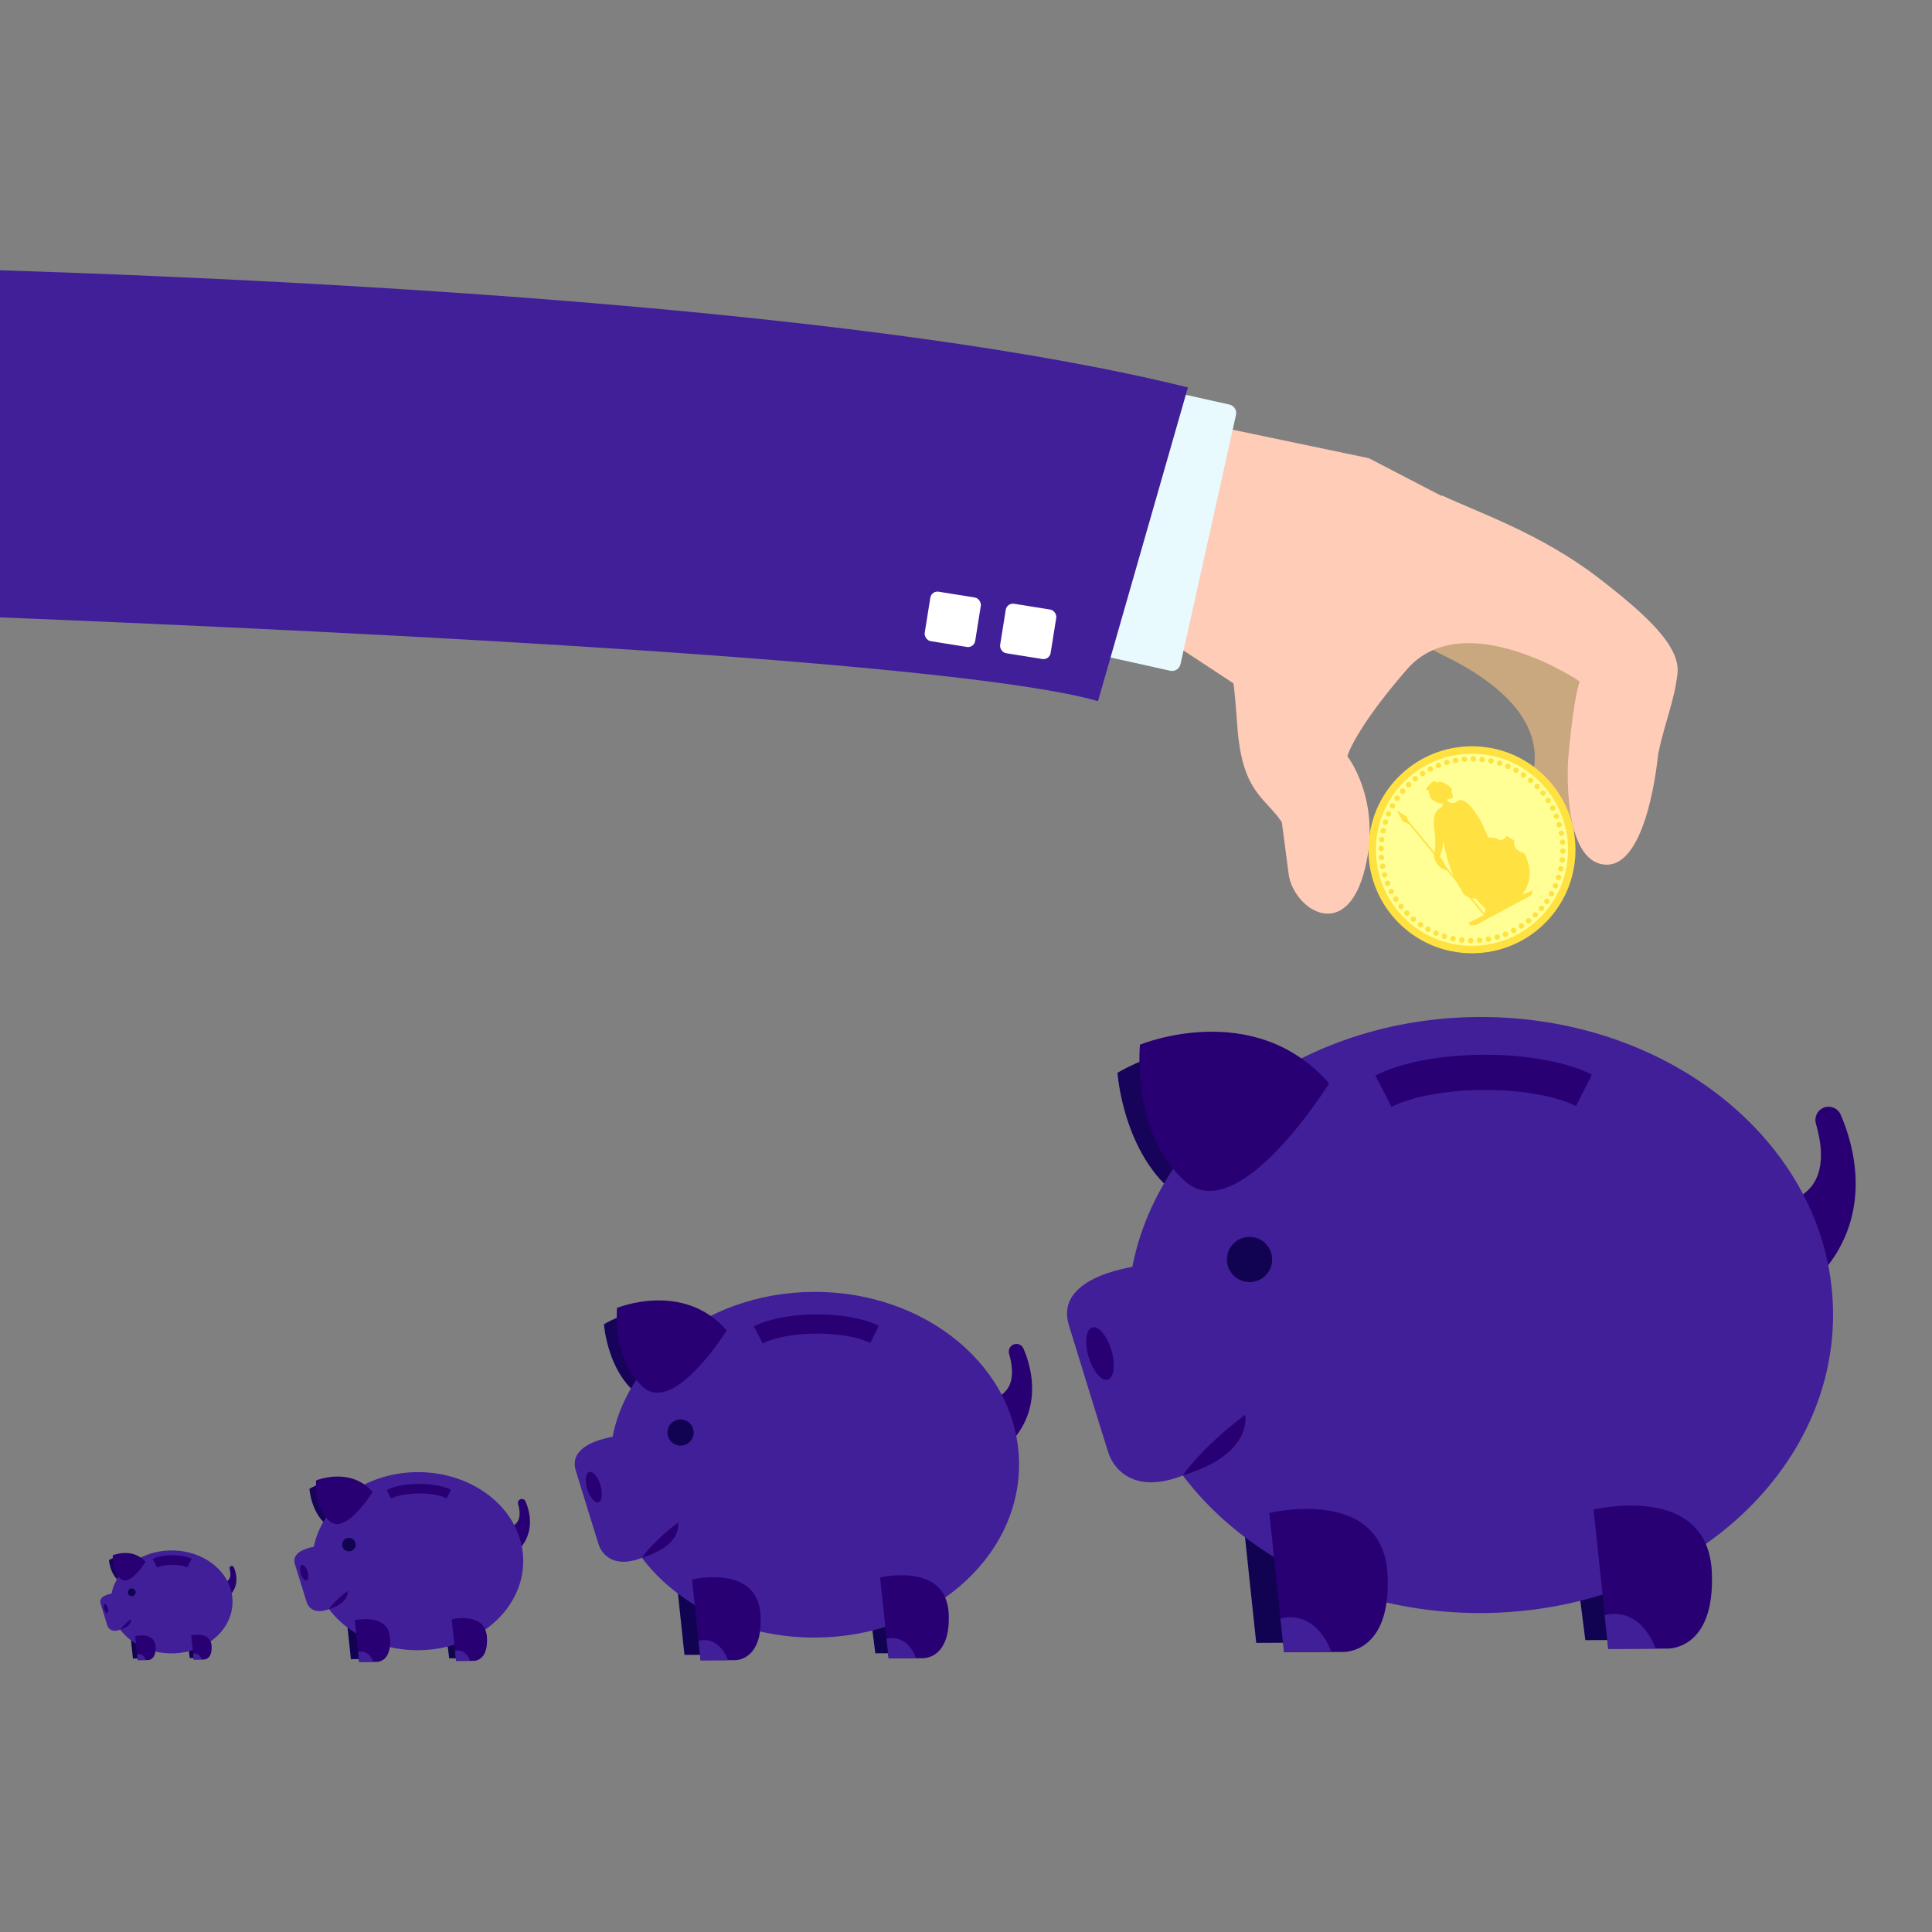 <?xml version="1.0" encoding="UTF-8"?>
<svg id="Layout" xmlns="http://www.w3.org/2000/svg" viewBox="0 0 1800 1800">
  <rect x="0" y="0" width="1800" height="1800" fill="#808080" stroke="none"/>
  <g>
    <path d="M1103.54,1118.07c-56.77-35.68-62.42-118.54-62.42-118.54,0,0,97.49-61.06,179.77,6.46,0,0-60.58,147.77-117.35,112.09" fill="#170359" stroke-width="0"/>
    <path d="M1656.59,1120.57s56.28-.98,35.28-73.64c-1.81-6.27,1.45-12.88,7.59-15.09,6.07-2.19,12.82.67,15.41,6.59,10.95,25.01,32.1,90.9-17.21,147.21-62.28,71.12-41.07-65.07-41.07-65.07" fill="#290073" stroke-width="0"/>
    <path d="M1156.61,1400.86l13.78,129.76,54.73-.24s45.1,2.31,41.69-71.45c-3.89-83.99-110.2-58.07-110.2-58.07" fill="#120352" stroke-width="0"/>
    <path d="M1465.88,1440.12l11.12,87.96,34.38-.15,23.61-.1s45.16,11.79,41.3-134.31c-3.85-146.1-110.41,46.59-110.41,46.59" fill="#120352" stroke-width="0"/>
    <path d="M1050.64,1226.6c.66,153.35,148.32,277.03,329.79,276.24,181.48-.78,328.06-125.73,327.4-279.08-.66-153.35-148.32-277.03-329.79-276.25-181.48.78-328.06,125.73-327.4,279.08" fill="#401f99" stroke-width="0"/>
    <path d="M1104.05,1100.55c-50.09-44.56-41.99-127.22-41.99-127.22,0,0,106.23-44.12,176.23,36.05,0,0-84.15,135.74-134.24,91.18" fill="#290073" stroke-width="0"/>
    <path d="M1185.23,1173.34c.05,11.63-9.34,21.1-20.97,21.15-11.63.05-21.1-9.34-21.15-20.97-.05-11.63,9.34-21.1,20.97-21.15,11.63-.05,21.1,9.34,21.15,20.97" fill="#120352" stroke-width="0"/>
    <path d="M1475.73,1015.85c-20.29-10.27-54.59-16.92-93.47-16.75-38.88.17-73.12,7.12-93.32,17.56" fill="none" stroke="#290073" stroke-miterlimit="10" stroke-width="32.81"/>
    <path d="M1071.03,1178.09s-91.6,6.76-74.84,57.6c0,0,33.92,110.55,37.06,119.47,3.14,8.92,21.24,43.15,79.34,14.93l-41.55-192Z" fill="#401f99" stroke-width="0"/>
    <path d="M1035.46,1257.86c4.02,13.4,2.52,25.69-3.34,27.45-5.86,1.76-13.87-7.68-17.89-21.08-4.02-13.4-2.52-25.69,3.34-27.45,5.86-1.76,13.87,7.68,17.89,21.08" fill="#290073" stroke-width="0"/>
    <path d="M1101.94,1374.57s15.87-24.34,58.11-56.5c0,0,8.44,36.48-58.11,56.5" fill="#290073" stroke-width="0"/>
    <path d="M1182.58,1409.59l13.78,129.76,54.73-.24s45.1,2.31,41.69-71.45c-3.89-83.99-110.2-58.07-110.2-58.07" fill="#290073" stroke-width="0"/>
    <path d="M1196.26,1539.28l-3.34-31.41c35.25-7.92,47.4,31.22,47.4,31.22l-44.07.19Z" fill="#401f99" stroke-width="0"/>
    <path d="M1484.66,1406.43l13.78,129.76,54.73-.24s45.1,2.31,41.69-71.45c-3.89-83.99-110.2-58.07-110.2-58.07" fill="#290073" stroke-width="0"/>
    <path d="M1498.33,1536.12l-3.34-31.41c35.25-7.92,47.4,31.22,47.4,31.22l-44.07.19Z" fill="#401f99" stroke-width="0"/>
  </g>
  <g>
    <path d="M598.9,1302.53c-32.93-20.69-36.21-68.76-36.21-68.76,0,0,56.55-35.42,104.27,3.74,0,0-35.14,85.71-68.06,65.01" fill="#170359" stroke-width="0"/>
    <path d="M919.69,1303.99s32.64-.57,20.46-42.72c-1.05-3.63.84-7.47,4.4-8.75,3.52-1.27,7.43.39,8.94,3.82,6.35,14.5,18.62,52.73-9.98,85.38-36.12,41.25-23.82-37.74-23.82-37.74" fill="#290073" stroke-width="0"/>
    <path d="M629.69,1466.56l7.99,75.26,31.74-.14s26.16,1.34,24.18-41.44c-2.26-48.72-63.92-33.68-63.92-33.68" fill="#120352" stroke-width="0"/>
    <path d="M809.07,1489.33l6.45,51.02,19.94-.09,13.7-.06s26.19,6.84,23.96-77.9c-2.23-84.74-64.04,27.03-64.04,27.03" fill="#120352" stroke-width="0"/>
    <path d="M568.23,1365.48c.38,88.95,86.03,160.68,191.29,160.23,105.26-.45,190.28-72.93,189.9-161.87-.38-88.95-86.03-160.68-191.29-160.23-105.26.46-190.28,72.93-189.9,161.87" fill="#401f99" stroke-width="0"/>
    <path d="M599.2,1292.37c-29.06-25.85-24.35-73.79-24.35-73.79,0,0,61.62-25.59,102.22,20.91,0,0-48.81,78.73-77.87,52.88" fill="#290073" stroke-width="0"/>
    <path d="M646.29,1334.6c.03,6.75-5.42,12.24-12.16,12.27-6.75.03-12.24-5.41-12.27-12.16-.03-6.75,5.42-12.24,12.16-12.27,6.75-.03,12.24,5.42,12.27,12.16" fill="#120352" stroke-width="0"/>
    <path d="M814.79,1243.24c-11.77-5.95-31.66-9.82-54.21-9.72-22.55.1-42.41,4.13-54.13,10.19" fill="none" stroke="#290073" stroke-miterlimit="10" stroke-width="17.9"/>
    <path d="M580.05,1337.35s-53.13,3.92-43.41,33.41c0,0,19.68,64.12,21.5,69.3,1.82,5.17,12.32,25.03,46.02,8.66l-24.1-111.36Z" fill="#401f99" stroke-width="0"/>
    <path d="M559.42,1383.62c2.33,7.77,1.46,14.9-1.94,15.92-3.4,1.02-8.05-4.45-10.38-12.23-2.33-7.77-1.46-14.9,1.94-15.92,3.4-1.02,8.05,4.45,10.38,12.23" fill="#290073" stroke-width="0"/>
    <path d="M597.98,1451.31s9.21-14.11,33.71-32.77c0,0,4.9,21.16-33.71,32.77" fill="#290073" stroke-width="0"/>
    <path d="M644.75,1471.62l7.99,75.26,31.74-.14s26.16,1.34,24.18-41.44c-2.26-48.72-63.92-33.68-63.92-33.68" fill="#290073" stroke-width="0"/>
    <path d="M652.68,1546.85l-1.94-18.22c20.45-4.6,27.49,18.11,27.49,18.11l-25.56.11Z" fill="#401f99" stroke-width="0"/>
    <path d="M819.97,1469.79l7.99,75.26,31.74-.14s26.16,1.34,24.18-41.44c-2.26-48.72-63.92-33.68-63.92-33.68" fill="#290073" stroke-width="0"/>
    <path d="M827.9,1545.02l-1.94-18.22c20.45-4.6,27.5,18.11,27.5,18.11l-25.56.11Z" fill="#401f99" stroke-width="0"/>
  </g>
  <g>
    <path d="M306.93,1422.51c-16.96-10.66-18.65-35.42-18.65-35.42,0,0,29.13-18.24,53.71,1.93,0,0-18.1,44.15-35.06,33.49" fill="#170359" stroke-width="0"/>
    <path d="M472.17,1423.26s16.81-.29,10.54-22c-.54-1.87.43-3.85,2.27-4.51,1.82-.66,3.83.2,4.6,1.97,3.27,7.47,9.59,27.16-5.14,43.98-18.61,21.25-12.27-19.44-12.27-19.44" fill="#290073" stroke-width="0"/>
    <path d="M322.79,1507.01l4.12,38.77,16.35-.07s13.48.69,12.46-21.35c-1.16-25.1-32.93-17.35-32.93-17.35" fill="#120352" stroke-width="0"/>
    <path d="M415.19,1518.74l3.32,26.28,10.27-.04,7.06-.03s13.49,3.52,12.34-40.13c-1.15-43.65-32.99,13.92-32.99,13.92" fill="#120352" stroke-width="0"/>
    <path d="M291.13,1454.94c.2,45.82,44.32,82.77,98.54,82.54,54.22-.23,98.02-37.57,97.82-83.39-.2-45.82-44.32-82.77-98.54-82.54-54.22.23-98.02,37.57-97.82,83.39" fill="#401f99" stroke-width="0"/>
    <path d="M307.08,1417.28c-14.97-13.31-12.55-38.01-12.55-38.01,0,0,31.74-13.18,52.66,10.77,0,0-25.14,40.56-40.11,27.24" fill="#290073" stroke-width="0"/>
    <path d="M331.34,1439.03c.02,3.48-2.79,6.3-6.27,6.32-3.47.02-6.3-2.79-6.32-6.27-.02-3.48,2.79-6.3,6.27-6.32,3.48-.02,6.3,2.79,6.32,6.27" fill="#120352" stroke-width="0"/>
    <path d="M418.14,1391.97c-6.06-3.07-16.31-5.06-27.93-5.01-11.62.05-21.85,2.13-27.88,5.25" fill="none" stroke="#290073" stroke-miterlimit="10" stroke-width="8.95"/>
    <path d="M297.22,1440.45s-27.37,2.02-22.36,17.21c0,0,10.14,33.03,11.07,35.7.94,2.66,6.35,12.89,23.7,4.46l-12.42-57.37Z" fill="#401f99" stroke-width="0"/>
    <path d="M286.59,1464.28c1.2,4,.75,7.68-1,8.2-1.75.53-4.14-2.29-5.35-6.3-1.2-4-.75-7.68,1-8.2,1.75-.52,4.14,2.29,5.34,6.3" fill="#290073" stroke-width="0"/>
    <path d="M306.45,1499.15s4.74-7.27,17.36-16.88c0,0,2.52,10.9-17.36,16.88" fill="#290073" stroke-width="0"/>
    <path d="M330.55,1509.62l4.12,38.77,16.35-.07s13.48.69,12.46-21.35c-1.16-25.1-32.93-17.35-32.93-17.35" fill="#290073" stroke-width="0"/>
    <path d="M334.63,1548.37l-1-9.38c10.53-2.37,14.16,9.33,14.16,9.33l-13.17.06Z" fill="#401f99" stroke-width="0"/>
    <path d="M420.8,1508.67l4.12,38.77,16.35-.07s13.48.69,12.46-21.35c-1.16-25.1-32.93-17.35-32.93-17.35" fill="#290073" stroke-width="0"/>
    <path d="M424.89,1547.42l-1-9.38c10.53-2.37,14.16,9.33,14.16,9.33l-13.17.06Z" fill="#401f99" stroke-width="0"/>
  </g>
  <g>
    <g>
      <path d="M1440.03,587.78l-4.21-2.61-119.07-73.74c-1.73-1.06-3.79-2.17-5.68-3.03-24.87-11.23-54.12-.17-65.35,24.7-11.23,24.87-.17,54.12,24.7,65.35l106.3,47.99-.46,99.25c-.09,16.5,12.2,30.8,28.98,32.82,18.04,2.17,34.42-10.7,36.59-28.74l15.21-126.65c1.61-13.63-4.56-27.64-17-35.34Z" fill="none" stroke-width="0"/>
      <path d="M1390.87,523.66c17.26,11.7,34.13,24.74,49.94,40,1.98,1.9,3.9,3.95,5.84,5.92,1.92,2.02,3.88,3.91,5.75,6.03l5.57,6.37c.92,1.07,1.85,2.11,2.76,3.21l2.66,3.39,5.26,6.8,4.97,7.2c.81,1.22,1.66,2.37,2.43,3.64l2.31,3.81,2.28,3.81,1.13,1.9,1.06,2,4.14,8.01c1.27,2.76,2.49,5.57,3.7,8.36l.9,2.09.81,2.17,1.58,4.34c.5,1.46,1.08,2.87,1.5,4.37l1.31,4.48c3.43,11.95,5.41,24.53,5.62,37.14.17,6.3-.25,12.61-.93,18.84-.83,6.22-1.89,12.39-3.55,18.41-1.61,6.03-3.55,11.93-6.02,17.73-.62,1.45-1.28,2.9-1.92,4.34-.69,1.45-1.39,2.89-2.13,4.34-.77,1.47-1.53,2.91-2.41,4.44-.41.73-.89,1.54-1.38,2.35l-.8,1.3-1.19,1.86c-9.68,15.34-29.96,19.93-45.3,10.25-15.34-9.68-19.93-29.96-10.25-45.3l-.2.28-.09.13h0s-.02-.05-.02-.05c0-.02-.02,0,0-.05l.05-.16.23-.71.59-1.81.59-2.03.54-2.13c.7-2.89,1.15-5.93,1.44-8.94.34-3.01.29-6.04.23-9.02-.22-2.99-.47-5.94-1.07-8.85-1.1-5.82-2.99-11.46-5.6-16.94l-.97-2.06c-.29-.69-.76-1.36-1.12-2.03l-1.14-2.03-.55-1.01-.66-1-2.6-3.98-2.94-3.9-.72-.98-.82-.95-1.63-1.91-1.6-1.91c-.52-.64-1.18-1.24-1.76-1.87l-3.55-3.73-3.88-3.61-1.92-1.81c-.67-.59-1.4-1.16-2.09-1.75l-4.17-3.49c-1.38-1.16-2.97-2.24-4.43-3.36-1.5-1.11-2.93-2.25-4.48-3.33-12.35-8.68-26.19-16.42-40.81-23.38-24.67-11.73-35.15-41.24-23.42-65.91,11.73-24.67,41.24-35.15,65.91-23.42,2.21,1.05,4.31,2.25,6.29,3.57l.75.52Z" fill="#c9a77f" stroke-width="0"/>
      <polygon points="1027.58 381.17 1273.35 432.6 1368.39 481.95 1151.93 631.32 971.07 512.33 1027.58 381.17" fill="#ffccb7" stroke="#ffccb7" stroke-linejoin="round" stroke-width="11.96"/>
    </g>
    <path d="M1194.25,766.04c-15.12-22.92-37.06-27.3-41.44-89.23-4.39-61.92-5.85-45.83-5.85-45.83l-53.63-32.18s8.29-71.67,9.75-71.67,168.22,40.96,168.22,40.96l-16.05,136.44s32.14,40.55,16.54,104.42c-17.39,71.18-66.8,38.03-71.19,5.36" fill="#ffccb7" stroke-width="0"/>
    <path d="M1343.93,461.79c33.16,15.6,92.15,35.59,145.48,76.73,43.21,33.34,76.37,63.2,73.45,89.04-2.93,25.84-11.7,44.86-18.04,75.09,0,0-9.26,106.29-49.73,102.88-40.47-3.41-34.13-97.03-34.13-97.03,0,0,3.9-52.17,10.73-73.62-15.84-10.84-112.14-67.29-160.9-11.21-48.76,56.07-55.54,80.86-55.54,80.86l-63.91-50.63-37.06-80.45,31.69-90.2,157.98-21.45Z" fill="#ffccb7" stroke-width="0"/>
    <g>
      <g>
        <circle cx="1371.4" cy="791.72" r="92.96" fill="#ffff96" stroke="#ffe141" stroke-linecap="round" stroke-linejoin="round" stroke-width="6.95"/>
        <circle cx="1371.4" cy="791.72" r="84.64" transform="translate(560.63 2151.94) rotate(-89.2)" fill="none" stroke="#ffe141" stroke-dasharray="0 0 0 8.31" stroke-linecap="round" stroke-linejoin="round" stroke-width="5.06"/>
      </g>
      <g>
        <path d="M1347,735.89c2.71,5.05,1.68,10.87-2.3,13.01-.99.53-10.79-2.24-12.24-6.28-2.5-6.96-1.55-9.86,2.43-12,3.98-2.13,9.4.23,12.11,5.27Z" fill="#ffe141" stroke-width="0"/>
        <path d="M1343.15,752c-.99,1.48-9,1.85-6.95,18.95,2.04,17.1.38,21.97-.16,25.62-.54,3.65,4.09,12.94,12.01,14.4,0,0-1.73-7.38-6.54-12.85,0,0,3.68-9.75,3.12-16.11,0,0,3.27,28.02,17.1,47.15,0,0,.69,7.27,13.23,8.04l9.12,9.68-1.03,5.39-14.77,7.41,1.31,2.44,5.13-.12,51.52-27.65,2.1-4.73-10.38,3.92s14.78-15.01,1.95-38.91c0,0-10.77-1.46-9.1-11.63l-7.25-4.2s-3.45,6.87-9.17,2.2c0,0-5.96-1.13-7.81-.59,0,0-8.18-19.89-10.55-20.98,0,0-8.7-15.54-16.73-13.9,0,0-6.46,6.29-11.38-.41l-3.21,3.79-1.55,3.1Z" fill="#ffe141" stroke-width="0"/>
        <path d="M1332.13,737.1c-.38-.32-4.99-1.77-3.43-2.72,1.56-.94,6.47-9.22,9.54-5.56,1.37,1.63,1.12-.72,2.79-.54,6.75.73,12.41,6.49,11.53,8.51-.88,2.03,2.61,5.43.28,6.68-2.33,1.25-6.16,1.44-6.16,1.44l-14.55-7.82Z" fill="#ffe141" stroke-width="0"/>
        <polyline points="1383.06 852.26 1314.99 769.3 1311.86 765.48 1309.49 761.06 1303.26 757.03 1307.31 764.57 1313.79 767.61" fill="#ffe141" stroke="#ffe141" stroke-miterlimit="10" stroke-width="1.44"/>
      </g>
    </g>
    <path d="M1012.9,362.42h114.19v254.07h-114.19c-4.46,0-8.07-3.62-8.07-8.07v-237.92c0-4.46,3.62-8.07,8.07-8.07Z" transform="translate(2000.16 1198.77) rotate(-167.45)" fill="#e9faff" stroke-width="0"/>
    <g>
      <path d="M1106.76,360.96C822.12,290.55,329.43,262.28-5.2,251.62l-.29,323.36c367.15,14.8,901.98,42.01,1028.49,78.26l83.76-292.28Z" fill="#401f99" stroke-width="0"/>
      <rect x="934.1" y="564.95" width="47.64" height="46.67" rx="6.73" ry="6.73" transform="translate(1810.89 1320.49) rotate(-170.91)" fill="#fff" stroke-width="0"/>
      <rect x="863.83" y="553.71" width="47.64" height="46.67" rx="6.73" ry="6.73" transform="translate(1673 1287.05) rotate(-170.91)" fill="#fff" stroke-width="0"/>
    </g>
  </g>
  <g>
    <path d="M112.31,1473.97c-9.8-6.16-10.78-20.47-10.78-20.47,0,0,16.83-10.54,31.04,1.11,0,0-10.46,25.51-20.26,19.35" fill="#170359" stroke-width="0"/>
    <path d="M207.8,1474.4s9.72-.17,6.09-12.72c-.31-1.08.25-2.22,1.31-2.61,1.05-.38,2.21.12,2.66,1.14,1.89,4.32,5.54,15.69-2.97,25.42-10.75,12.28-7.09-11.23-7.09-11.23" fill="#290073" stroke-width="0"/>
    <path d="M121.47,1522.8l2.38,22.4,9.45-.04s7.79.4,7.2-12.34c-.67-14.5-19.03-10.03-19.03-10.03" fill="#120352" stroke-width="0"/>
    <path d="M174.87,1529.58l1.92,15.19,5.94-.03,4.08-.02s7.8,2.04,7.13-23.19c-.66-25.22-19.06,8.04-19.06,8.04" fill="#120352" stroke-width="0"/>
    <path d="M103.17,1492.71c.11,26.48,25.61,47.83,56.94,47.7,31.33-.14,56.64-21.71,56.53-48.19-.11-26.48-25.61-47.83-56.94-47.7-31.33.14-56.64,21.71-56.53,48.19" fill="#401f99" stroke-width="0"/>
    <path d="M112.39,1470.94c-8.65-7.69-7.25-21.97-7.25-21.97,0,0,18.34-7.62,30.43,6.22,0,0-14.53,23.44-23.18,15.74" fill="#290073" stroke-width="0"/>
    <path d="M126.41,1483.51c0,2.01-1.61,3.64-3.62,3.65-2.01,0-3.64-1.61-3.65-3.62,0-2.01,1.61-3.64,3.62-3.65,2.01,0,3.64,1.61,3.65,3.62" fill="#120352" stroke-width="0"/>
    <path d="M176.57,1456.32c-3.5-1.77-9.43-2.92-16.14-2.89-6.71.03-12.62,1.23-16.11,3.03" fill="none" stroke="#290073" stroke-miterlimit="10" stroke-width="8.95"/>
    <path d="M106.69,1484.33s-15.82,1.17-12.92,9.94c0,0,5.86,19.09,6.4,20.63.54,1.54,3.67,7.45,13.7,2.58l-7.17-33.15Z" fill="#401f99" stroke-width="0"/>
    <path d="M100.55,1498.11c.69,2.31.44,4.44-.58,4.74-1.01.3-2.4-1.33-3.09-3.64-.69-2.31-.44-4.44.58-4.74,1.01-.3,2.4,1.33,3.09,3.64" fill="#290073" stroke-width="0"/>
    <path d="M112.03,1518.26s2.74-4.2,10.03-9.76c0,0,1.46,6.3-10.03,9.76" fill="#290073" stroke-width="0"/>
    <path d="M125.95,1524.3l2.38,22.4,9.45-.04s7.79.4,7.2-12.34c-.67-14.5-19.03-10.03-19.03-10.03" fill="#290073" stroke-width="0"/>
    <path d="M128.32,1546.7l-.58-5.42c6.09-1.37,8.18,5.39,8.18,5.39l-7.61.03Z" fill="#401f99" stroke-width="0"/>
    <path d="M178.11,1523.76l2.38,22.4,9.45-.04s7.79.4,7.2-12.34c-.67-14.5-19.03-10.03-19.03-10.03" fill="#290073" stroke-width="0"/>
    <path d="M180.47,1546.15l-.58-5.42c6.09-1.37,8.18,5.39,8.18,5.39l-7.61.03Z" fill="#401f99" stroke-width="0"/>
  </g>
</svg>